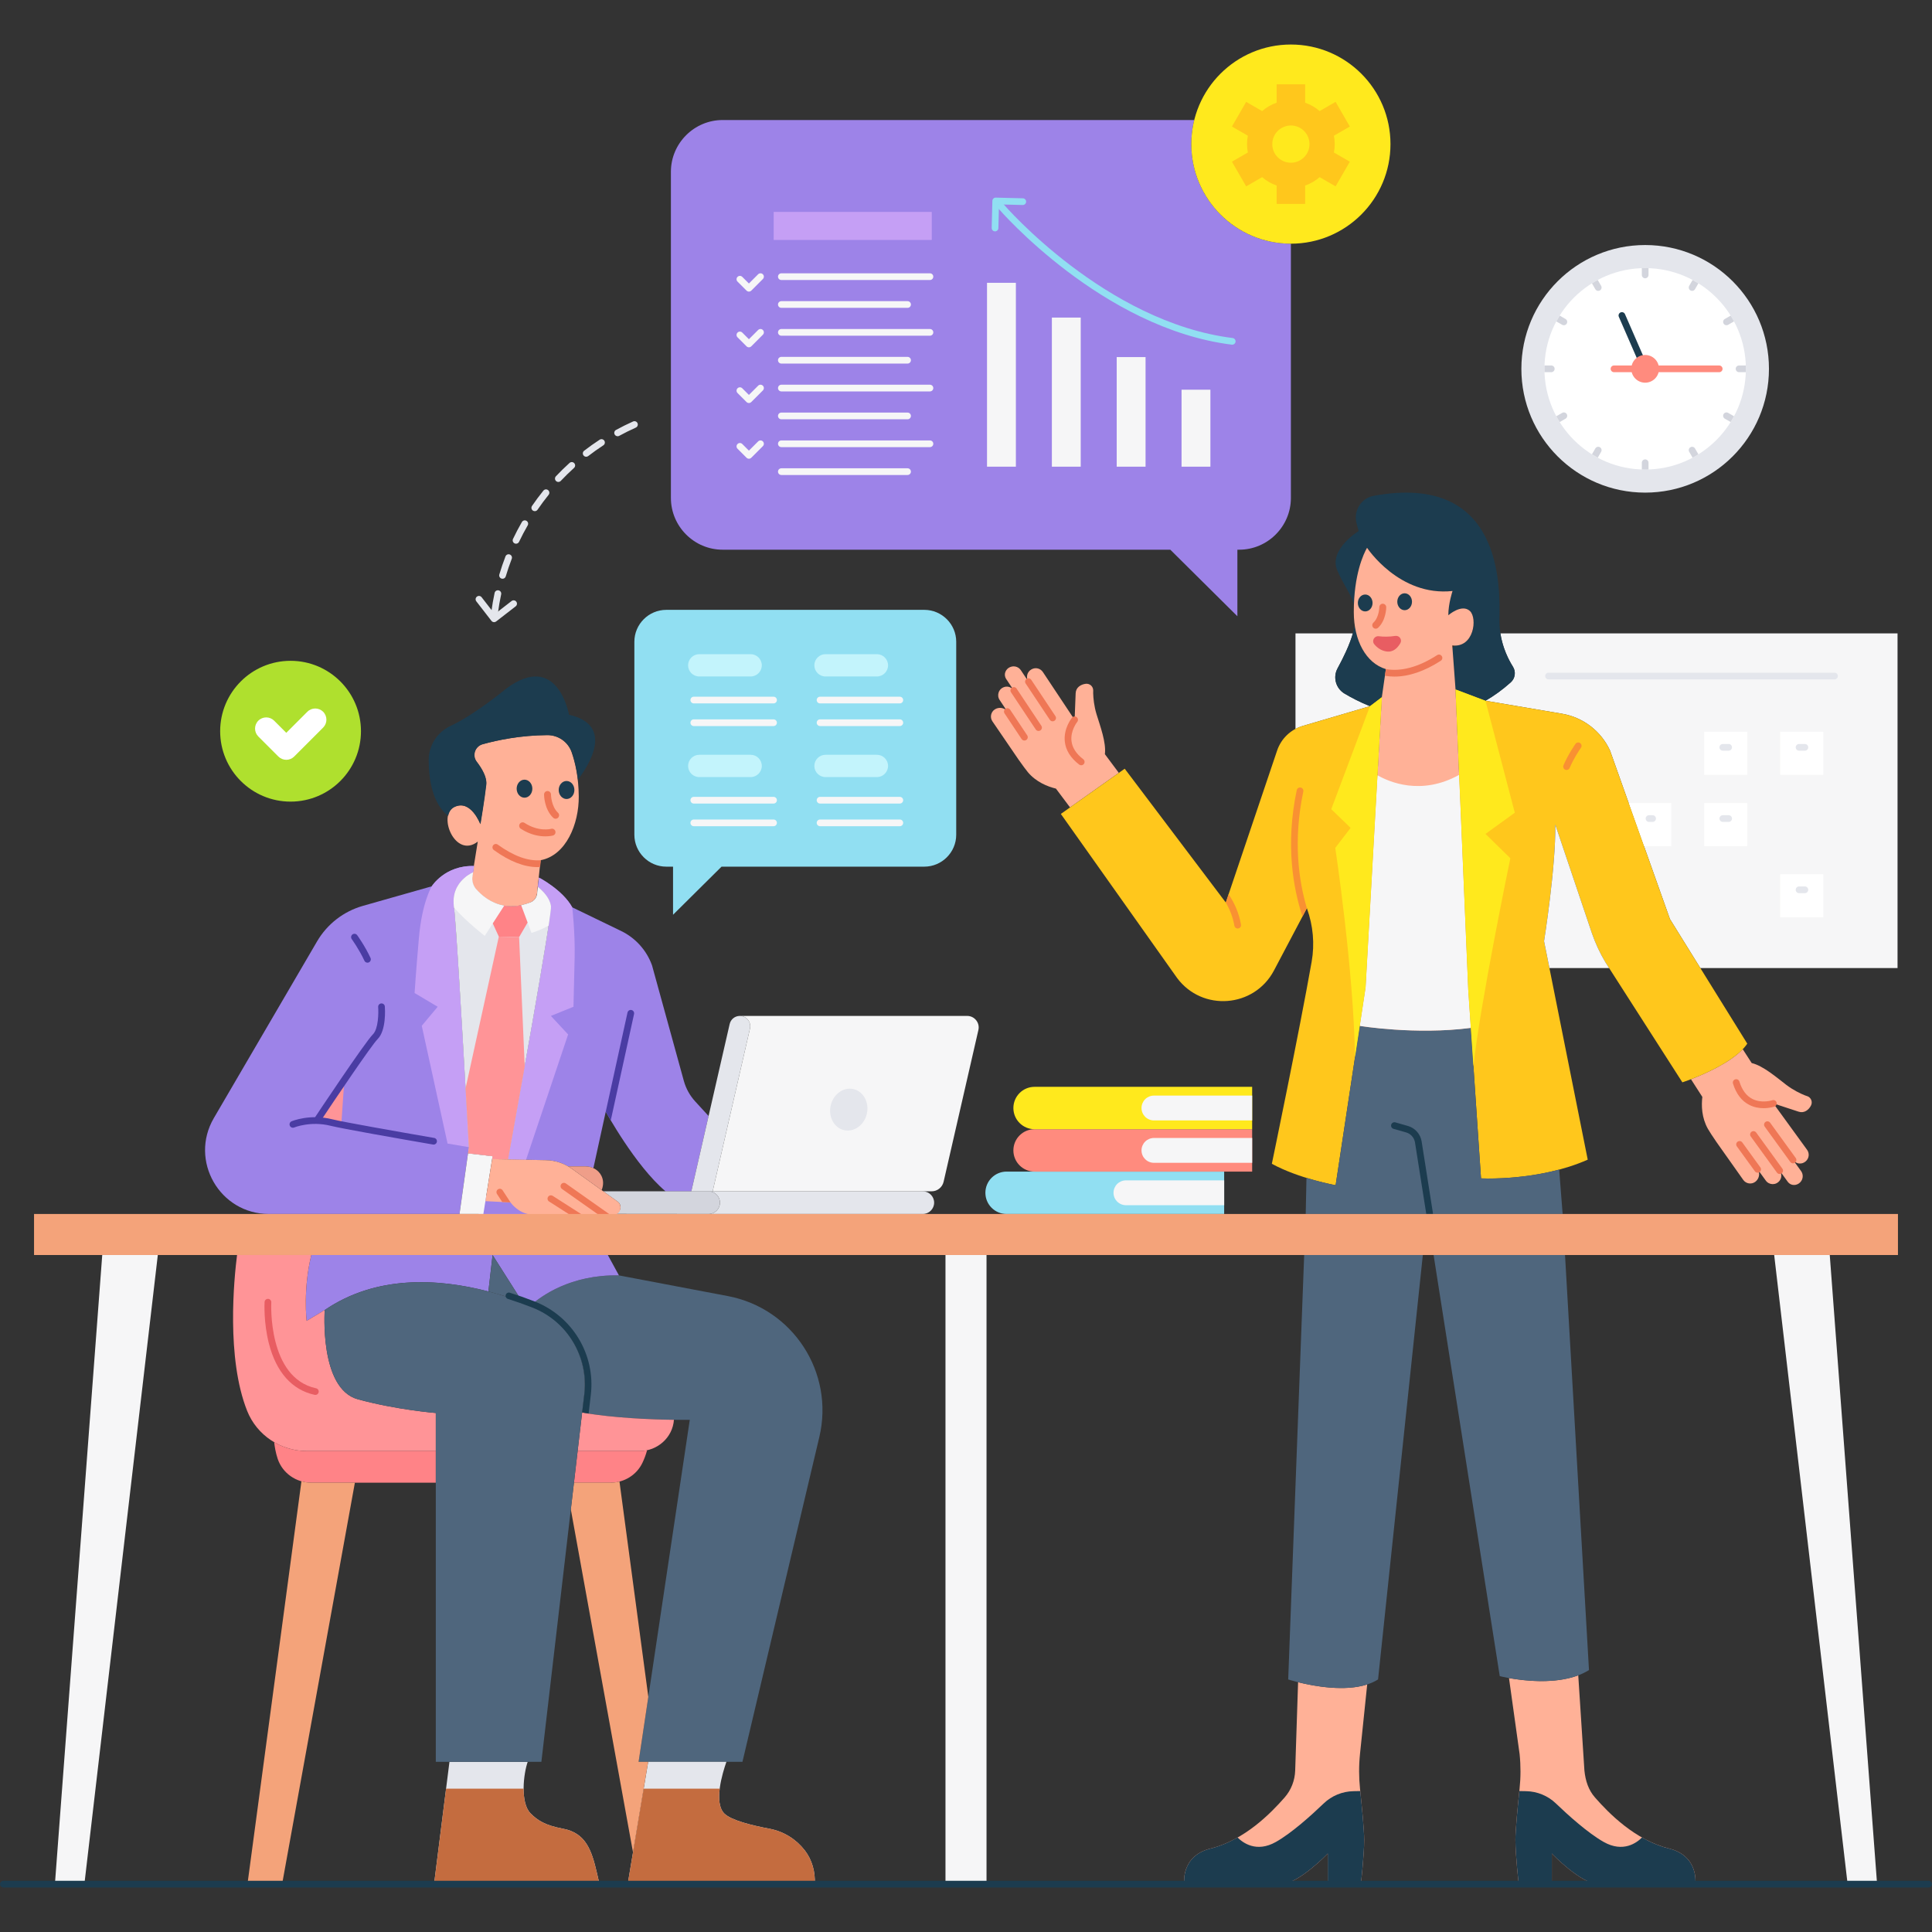 <svg xmlns="http://www.w3.org/2000/svg" viewBox="0 0 2000 2000" id="business-people-discussing-on-analysis-graph">
  <rect x="0" y="0" width="2000" height="2000" fill="#333333" stroke="none"/>
  <polygon fill="#9d83e8" points="497.45 1237.57 494.7 1263.73 572.43 1263.73 539.76 1236.27 497.45 1237.57"></polygon>
  <path fill="#ffb197" d="m591.72,778.68c-3.74-10.7-13.92-17.77-25.26-17.7-27.87.17-51.82,5.22-67.01,9.43-7.84,2.17-11.11,11.61-6.16,18.07,5.49,7.16,10.77,16.2,9.91,23.74-1.72,15.07-6.03,40.91-6.03,40.91,0,0-9.91-26.27-27.13-17.66-17.23,8.61,1.29,53.83,24.55,35.74l-5.77,35.78c-.79,4.9.63,9.89,3.93,13.6,8.5,9.56,27.58,24.9,56.23,13.61,3.78-1.49,6.46-4.94,6.89-8.98l3.75-34.73c26.49-4.98,39.72-37.66,39.51-66.01-.15-19.99-3.73-35.3-7.41-45.81Z"></path>
  <path fill="#9d83e8" d="m489.71,903.09s-23.07,9.27-19.84,35.11c3.23,25.83,15.5,249.34,15.5,249.34l-9.69,69.17h-197.3c-50.96,0-82.7-55.3-56.99-99.31l106.82-182.85c10.49-17.95,27.51-31.14,47.51-36.82l71.22-20.22s13.7-21.99,43.83-21.01l-1.06,6.58Z"></path>
  <polygon fill="#ff9497" points="353.27 1164.27 356.48 1117.76 330.46 1159.13 353.27 1164.27"></polygon>
  <path fill="#9d83e8" d="M719.71 1140.23c-5.58-6.08-9.63-13.4-11.82-21.36l-32.91-119.52c-5.6-15.6-17.1-28.39-32.02-35.61l-50.58-24.48c-9.91-18.09-34.45-30.81-34.45-30.81l-1.06 9.8s12.14 8.97 13.44 19.95c1.16 9.89-36.84 220.28-44.41 262.03l39.23.77c8.11.16 16 2.4 22.97 6.43h18c2.86 0 5.64.66 8.16 1.83l12.82-58.54s30.38 55.86 61.9 82.53h26.68l17.87-77.96-13.82-15.06ZM1263.44 222.07c-26.52-26.52-35.56-63.89-27.14-97.82h-488.22c-29.46 0-53.56 24.1-53.56 53.56v337.68c0 29.46 24.1 53.56 53.56 53.56h463.41l69.45 68.89v-68.89h1.83c29.46 0 53.56-24.1 53.56-53.56V252.26c-26.38 0-52.76-10.06-72.89-30.19Z"></path>
  <path fill="#f6f6f7" d="m1553.18,655.66c2.36,15.15,8.35,27.11,12.99,34.49,3.28,5.22,2.37,12.07-2.23,16.19-8.68,7.78-17.43,14.06-26.16,19.07l79.17,13.42c21.88,3.71,40.5,18,49.76,38.16l62.01,174.44,31.49,50.73h204.12v-346.5h-411.16Z"></path>
  <rect width="44.6" height="44.6" x="1842.88" y="757.53" fill="#fff"></rect>
  <rect width="44.6" height="44.6" x="1764.17" y="757.53" fill="#fff"></rect>
  <polygon fill="#fff" points="1701.87 875.87 1730.06 875.87 1730.06 831.27 1686.01 831.27 1701.87 875.87"></polygon>
  <rect width="44.6" height="44.6" x="1842.88" y="905.02" fill="#fff"></rect>
  <rect width="44.6" height="44.6" x="1764.17" y="831.27" fill="#fff"></rect>
  <path fill="#ffb197" d="m1158.21 800.08-14.44-19.37c1.55-12-4.95-29.33-8.58-41.15-2.69-8.74-3.4-16.9-3.54-22.01l.04-2.74c.06-4.18-3.59-7.45-7.73-6.95-5.12.62-10.19 3.72-10.44 9.75l-1.08 27.52-32.86-49.46c-2.56-3.85-7.66-5.08-11.69-2.81l-.23.13c-4.5 2.53-5.88 8.36-2.99 12.64l-7.88-11.83c-2.06-3.06-5.78-4.56-9.39-3.78l-.1.02c-4.91 1.05-8.26 6.08-6.67 10.84.25.74.6 1.46 1.05 2.13l7.81 11.73c-2.08-3.08-5.9-4.66-9.49-3.66-6.24 1.74-8.44 8.68-5.17 13.54l7.96 11.95c-2.76-4.1-8.78-4.91-12.93-2.23-4.14 2.68-5.29 8.22-2.55 12.32l27.09 39.67h0c4.24 5.99 7.65 10.63 9.67 13.04 8.61 10.24 20.34 14.88 29.04 16.99l14.59 19.46 50.5-35.77ZM1870.91 1134.78l-2.58-.92c-4.74-1.91-12.14-5.42-19.4-10.99-9.81-7.53-23.78-19.66-35.57-22.39l-9.29-14.35c-13.79 14.49-39.9 25.81-53.59 31.07l11.78 18.32c-1.06 8.89-.79 21.5 5.8 33.14 1.55 2.74 4.71 7.55 8.85 13.61h0s27.74 39.22 27.74 39.22c2.89 4 8.48 4.85 12.44 1.9 3.96-2.95 5.3-8.88 2.42-12.89l8.43 11.63c3.41 4.76 10.68 5.12 14.49-.12 2.19-3.01 2.04-7.14-.12-10.17l8.27 11.41c.48.66 1.03 1.24 1.63 1.73 3.9 3.15 9.79 1.77 12.49-2.47l.05-.09c1.98-3.11 1.87-7.12-.27-10.12l-8.34-11.51c3 4.2 8.95 4.93 12.89 1.6l.21-.17c3.53-2.99 4.16-8.2 1.44-11.94l-34.9-48.05 26.17 8.58c5.74 1.87 10.42-1.8 12.78-6.39 1.91-3.71.12-8.27-3.81-9.67Z"></path>
  <path fill="#f6f6f7" d="m1348.56,751.48l69.6-20.45c-10.46-4.19-19.39-8.91-26.31-13.03-9.04-5.39-12.23-16.9-7.21-26.14,6.35-11.7,12.46-24.38,15.83-36.2h-59.39v98.89c2.36-1.26,4.85-2.3,7.47-3.07Z"></path>
  <path fill="#ffc71c" d="m1418.16 731.03-69.6 20.45c-12.45 3.66-22.33 13.16-26.48 25.45l-53.13 157.38-104.65-138.55-66.11 46.82 120.31 169.79c26.09 35.1 79.87 30.97 100.3-7.71l34.07-64.52c.05.15.1.29.16.44 6.31 17.64 8.04 36.57 4.79 55.02-12.7 71.98-41.2 209.15-41.2 209.15 28.42 15.5 66.02 22.18 66.02 22.18l31.01-204.78 16.85-300.49-12.33 9.35ZM1728.72 951.43l-62.01-174.44c-9.25-20.17-27.88-34.46-49.76-38.16l-79.17-13.42-31.01-11.72 13.14 310.81 13.24 195.36s59.43 3.23 110.46-19.38l-45.22-226.15s12.27-76.82 11.63-120.74l37.75 111.99c3.64 10.65 8.38 20.88 14.14 30.55l79.67 124.3s51.68-16.8 67.18-40.05l-80.04-128.93Z"></path>
  <path fill="#4f667d" d="m1533.15,1219.84l-10.56-155.78c-57.43,7.45-114.97-2.09-114.97-2.09h0s-24.98,164.97-24.98,164.97c0,0-13.37-2.38-30.19-7.58l-.77,37.34h265.96l-3.6-45.95c-41.93,11.2-80.9,9.09-80.9,9.09Z"></path>
  <path fill="#ffb197" d="M1727.88 1913.62c-35.35-8.78-62.6-36.72-76.76-52.88-6.77-7.73-9.84-17.21-10.94-27.86l-6.38-98.6c-24.82 9.38-56.19 5.65-71.7 2.85l10.99 78.69c1.24 12 1.22 24.09-.05 36.09-1.83 17.33-4.3 42.52-4.3 52.67 0 16.15 3.45 45.86 3.45 45.86h34.24v-31.65s30.36 31.65 48.45 31.65h100.13s4.09-29.07-27.13-36.82ZM1407.85 1815.82l7.47-72.1c-23.68 7.7-55.46 1.71-71.54-2.3l-3.01 91.47c-.34 10.27-4.16 20.13-10.94 27.86-14.16 16.16-41.41 44.1-76.76 52.88-31.22 7.75-27.13 36.82-27.13 36.82h100.13c18.09 0 48.45-31.65 48.45-31.65v31.65h34.24s3.45-29.72 3.45-45.86c0-10.15-2.47-35.34-4.3-52.67-1.27-12-1.29-24.09-.05-36.09Z"></path>
  <polygon fill="#f6f6f7" points="105.84 1299.19 56.84 1950.44 87.35 1950.44 163.37 1299.19 105.84 1299.19"></polygon>
  <polygon fill="#f6f6f7" points="1894.16 1299.19 1943.16 1950.44 1912.65 1950.44 1836.63 1299.19 1894.16 1299.19"></polygon>
  <rect width="42.48" height="651.25" x="978.76" y="1299.19" fill="#f6f6f7"></rect>
  <path fill="#ef7756" d="m515.3,874.34c-1.56-1.13-3.73-.78-4.85.78-1.12,1.55-.78,3.72.78,4.85,16.23,11.74,31.41,17.65,45.26,17.65.89,0,1.76-.07,2.63-.12l.76-6.99c-13.2,1.11-28.17-4.3-44.58-16.16Z"></path>
  <path fill="#1c3c4f" d="m470.3,835.48c17.23-8.61,27.13,17.66,27.13,17.66,0,0,4.31-25.84,6.03-40.91.86-7.54-4.41-16.58-9.91-23.74-4.95-6.46-1.68-15.9,6.16-18.07,15.18-4.21,39.12-9.26,66.97-9.43,11.36-.07,21.56,7.01,25.31,17.74,2.51,7.2,4.95,16.69,6.31,28.34,11.69-15.34,37.78-56.47-9.25-67.18,0,0-11.63-66.54-64.92-27.13,0,0-32.31,26.89-57.83,38.77-13.8,6.43-22.62,20.36-22.54,35.58.11,20,3.95,44.81,20.19,57.49.79-4,2.8-7.34,6.34-9.11Z"></path>
  <polygon fill="#f6f6f7" points="475.68 1256.71 500.38 1256.71 509.92 1196.9 484.47 1193.96 475.68 1256.71"></polygon>
  <path fill="#4a3ca3" d="m328.18,1163.23c-.66,0-1.33-.19-1.92-.58-1.6-1.06-2.03-3.22-.97-4.81,2.14-3.21,52.4-78.76,60.73-87.09,5.77-5.77,5.89-22.38,5.45-28.29-.14-1.91,1.29-3.58,3.2-3.72,1.93-.14,3.58,1.29,3.72,3.2.19,2.5,1.58,24.67-7.47,33.72-6.51,6.51-45.41,64.31-59.85,86.03-.67,1.01-1.77,1.55-2.89,1.55Z"></path>
  <path fill="#c59ff5" d="m489.71 903.09 1.06-6.58c-30.13-.98-43.83 21.01-43.83 21.01 0 0-10.01 16.15-13.24 52.97-3.23 36.82-4.52 57.49-4.52 57.49l23.9 14.21-16.47 19.7 26.7 121.93 22.07 3.71s-12.27-223.51-15.5-249.34c-3.23-25.83 19.84-35.11 19.84-35.11ZM557.94 908.45l-1.06 9.8s12.14 8.97 13.44 19.95c1.16 9.89-36.84 220.28-44.41 262.03l18.66.37 43.54-129.74-17.84-19.19 23.39-9.47s.66-25.41 1.21-51.25c.55-25.84-2.49-51.68-2.49-51.68-9.91-18.09-34.45-30.81-34.45-30.81Z"></path>
  <path fill="#e4e6ec" d="m570.32,938.19c-1.29-10.98-13.44-19.95-13.44-19.95l-.76,6.99c-.44,4.04-3.11,7.49-6.89,8.98-28.65,11.29-47.73-4.05-56.23-13.61-3.3-3.71-4.72-8.7-3.93-13.6l.63-3.91h0s-4.42,1.77-9.11,5.93c-.67.59-1.35,1.24-2.02,1.93-1.01,1.04-2,2.19-2.93,3.47-.31.42-.62.86-.92,1.31-.6.9-1.16,1.86-1.69,2.87-2.62,5.06-4.18,11.52-3.17,19.59.35,2.83.81,8.02,1.36,15.02.15,2,.32,4.15.48,6.43.08,1.14.17,2.32.26,3.53.17,2.42.35,4.96.54,7.62.37,5.32.75,11.11,1.15,17.26.2,3.07.4,6.24.61,9.48.52,8.1,1.05,16.69,1.6,25.56.98,15.96,1.99,32.84,2.97,49.47.11,1.85.22,3.69.32,5.53,3.34,57.01,6.22,109.45,6.22,109.45l-.9,6.42,25.45,2.94-.48,3,16.47.32c7.57-41.75,45.57-252.15,44.41-262.03Z"></path>
  <path fill="#f6f6f7" d="M493.01 920.6c-3.3-3.71-4.72-8.7-3.93-13.6l.63-3.91h0s-4.42 1.77-9.11 5.93c-.67.59-1.35 1.24-2.02 1.93-1.01 1.04-2 2.19-2.93 3.47-.31.42-.62.86-.92 1.31-.6.9-1.16 1.86-1.69 2.87-2.62 5.06-4.18 11.52-3.17 19.59.05.42.11.91.17 1.43 12.99 14.71 31.76 29.19 31.76 29.19l20.22-31.28c-13.81-2.37-23.58-10.83-29.01-16.94ZM570.32 938.19c-1.29-10.98-13.44-19.95-13.44-19.95l-.76 6.99c-.44 4.04-3.11 7.49-6.89 8.98-3.37 1.33-6.6 2.28-9.71 2.92l10.66 28.62s9-2.48 17.78-7.67c1.65-11.03 2.55-18.24 2.35-19.88Z"></path>
  <path fill="#ff8387" d="m539.53,937.13s0,0,0,0c-6.42,1.33-12.27,1.32-17.53.41l-11.88,18.37,6.25,13.66,20.99.54,8.81-15.1-6.66-17.87Z"></path>
  <path fill="#ff9497" d="m537.37,970.11l-20.99-.54-34.42,157.05c2,35.09,3.42,60.91,3.42,60.91l-.9,6.42,25.45,2.94-.48,3,16.47.32c2.79-15.39,9.71-53.67,17.28-96.38l-5.82-133.73Z"></path>
  <path fill="#4f667d" d="m753.52,1341.7l-112.79-21.42c-50.18-1.03-80.86,21.71-91.27,31,37.18,14.94,59.95,52.77,55.29,92.64l-2.13,18.3c47.61,8.52,111.43,7.61,111.43,7.61l-52.97,354h107.5l79.58-336.19c15.8-66.73-27.28-133.14-94.64-145.93Z"></path>
  <path fill="#9d83e8" d="M548.63 1350.94c.28.11.55.23.83.34 10.41-9.29 41.09-32.03 91.27-31l-11.52-21.1h-119.29l31 48.84c2.62.96 5.2 1.93 7.72 2.91ZM505.6 1336.92s-.01 0-.02 0c1.73-14.65 4.34-37.72 4.34-37.72h-187.64c-8.69 35.26-4.86 68.14-4.86 68.14l18.73-11.2c53.07-36.18 116.69-32.95 169.45-19.22Z"></path>
  <path fill="#4f667d" d="m540.92,1348.03l-31-48.84s-2.61,23.07-4.34,37.72c12.48,3.25,24.35,7.08,35.34,11.12Z"></path>
  <path fill="#ff9497" d="m602.62 1462.22-4.66 39.91h64.15c18.44 0 34.26-14 35.54-32.35-22.08-.31-62.37-1.71-95.04-7.56ZM451.14 1462.72s-40.7-3.23-80.75-14.21c-40.05-10.98-34.24-92.37-34.24-92.37l-18.73 11.2s-3.84-32.88 4.86-68.14h-76.88c-3.1 24.32-11.33 106.61 10.44 161.32 10.05 25.25 34.73 41.62 61.91 41.62h133.39v-39.4Z"></path>
  <path fill="#e85d62" d="m326.46,1444.02c-.24,0-.49-.02-.74-.08-23.38-5.05-39.76-23.43-47.36-53.15-5.61-21.95-4.51-42.11-4.46-42.96.11-1.91,1.78-3.39,3.67-3.26,1.91.11,3.38,1.75,3.27,3.67-.05.78-3.92,78.06,46.36,88.92,1.87.4,3.07,2.25,2.66,4.13-.35,1.63-1.79,2.74-3.39,2.74Z"></path>
  <path fill="#ff8387" d="M451.14 1502.13h-133.39c-12.17 0-23.83-3.3-33.92-9.2.48 4.53 1.49 10.81 3.62 17.22 4.96 14.86 19.09 24.71 34.75 24.71h128.93v-32.73ZM662.12 1502.13h-64.15l-3.82 32.73h37.94c14.02 0 26.97-7.92 32.97-20.59 1.85-3.91 3.55-8.28 4.81-13.01-2.51.55-5.09.87-7.75.87Z"></path>
  <path fill="#e4e6ec" d="M832.92 1915.27c-8.84-11.35-21.64-19.41-36.34-22.17-19.15-3.59-39.7-8.85-46.67-15.66-11.34-11.09-2.11-41.71 2.08-53.62h-81l-21.2 126.61h193.63c.74-12.59-2.74-25.22-10.49-35.17ZM582.92 1893.1c-19.15-3.59-26.49-8.85-33.45-15.66-11.34-11.09-7.38-41.71-3.19-53.62h-81l-15.94 126.61h171.26l-2.7-11.69c-5.39-23.3-11.48-41.24-34.98-45.65Z"></path>
  <path fill="#f4a37a" d="M322.21 1534.86c-3.49 0-6.9-.52-10.16-1.44l-55.89 417.02h35.87l75.35-415.58h-45.18ZM671.14 1756.59l-29.87-222.91c-2.96.76-6.04 1.17-9.18 1.17h-37.94l-3.23 27.68 64.37 355.01 15.7-93.72h-9.9l10.06-67.23Z"></path>
  <path fill="#ef7756" d="M1119.27 792.2c-.74 0-1.48-.23-2.11-.72-8.83-6.78-13.83-14.71-14.85-23.59-1.59-13.74 7.07-24.5 7.44-24.95 1.21-1.48 3.4-1.7 4.89-.49 1.48 1.21 1.7 3.4.49 4.88-.14.17-7.19 9.09-5.92 19.82.82 6.91 4.92 13.24 12.18 18.81 1.52 1.17 1.81 3.35.64 4.87-.68.89-1.71 1.36-2.76 1.36ZM1089.68 746.71c-1.12 0-2.22-.54-2.89-1.55l-25.03-37.59c-1.06-1.6-.63-3.75.97-4.81 1.59-1.06 3.75-.63 4.81.97l25.03 37.59c1.06 1.6.63 3.75-.97 4.81-.59.39-1.26.58-1.92.58ZM1075.1 756.7c-1.12 0-2.22-.54-2.89-1.55l-25.61-38.46c-1.06-1.6-.63-3.75.97-4.81 1.6-1.06 3.75-.63 4.81.97l25.61 38.46c1.06 1.6.63 3.75-.97 4.81-.59.39-1.26.58-1.92.58ZM1060.47 766.61c-1.12 0-2.22-.54-2.89-1.55l-17.67-26.54c-1.06-1.6-.63-3.75.97-4.81 1.59-1.06 3.75-.63 4.81.97l17.67 26.54c1.06 1.6.63 3.75-.97 4.81-.59.39-1.26.58-1.92.58ZM1825.69 1147.19c-4.43 0-9.67-.77-14.78-3.38-7.96-4.05-13.66-11.5-16.93-22.14-.56-1.83.46-3.78 2.3-4.34 1.83-.57 3.78.46 4.34 2.3 2.7 8.78 7.22 14.83 13.45 18 9.73 4.96 20.47 1.37 20.58 1.34 1.82-.62 3.79.35 4.41 2.16.62 1.81-.34 3.79-2.16 4.41-.32.11-4.95 1.65-11.2 1.65ZM1856.14 1204.28c-1.07 0-2.14-.5-2.81-1.43l-26.51-36.56c-1.13-1.55-.78-3.72.77-4.85 1.55-1.13 3.72-.78 4.85.77l26.51 36.56c1.13 1.55.78 3.72-.77 4.85-.62.45-1.33.66-2.03.66ZM1842.31 1215.32c-1.08 0-2.14-.5-2.81-1.43l-27.12-37.41c-1.13-1.55-.78-3.72.77-4.85 1.56-1.13 3.72-.78 4.85.77l27.12 37.41c1.13 1.55.78 3.72-.77 4.85-.62.45-1.33.66-2.03.66ZM1819.51 1213.98c-1.08 0-2.14-.5-2.81-1.43l-18.72-25.82c-1.13-1.55-.78-3.72.77-4.85 1.55-1.13 3.72-.78 4.85.77l18.72 25.82c1.13 1.55.78 3.72-.77 4.85-.62.45-1.33.66-2.03.66Z"></path>
  <path fill="#4a3ca3" d="M656.37 1049.68c.41-1.87-.78-3.72-2.65-4.13-1.87-.4-3.72.78-4.13 2.65l-22.49 102.53s1.88 3.45 5.18 9.04l24.1-110.08ZM380.4 996.57c-1.31 0-2.57-.75-3.16-2.02-5.28-11.49-13.04-22.3-13.12-22.4-1.12-1.56-.77-3.73.78-4.85 1.56-1.12 3.72-.77 4.85.78.33.46 8.23 11.45 13.8 23.57.8 1.74.04 3.8-1.7 4.6-.47.22-.96.32-1.45.32Z"></path>
  <path fill="#c46c3f" d="M449.33 1950.44h171.26l-2.7-11.69c-5.39-23.3-11.48-41.24-34.98-45.65-19.15-3.59-26.49-8.85-33.45-15.66-5.55-5.43-7.42-15.54-7.41-25.84h-80.28l-12.44 98.83ZM832.92 1915.27c-8.84-11.35-21.64-19.41-36.34-22.17-19.15-3.59-39.7-8.85-46.67-15.66-5.55-5.43-6.16-15.54-4.86-25.84h-78.72l-16.55 98.83h193.63c.74-12.59-2.74-25.22-10.49-35.17Z"></path>
  <path fill="#1c3c4f" d="M1566.17 690.14c-6.06-9.65-14.46-27.11-13.99-49.32.69-32.89 3.69-152.03-130.08-127.57-12.77 2.34-20.89 14.94-17.99 27.6.7 3.05 1.5 6.08 2.41 8.86 0 0-31.45 19.22-22.16 40.79 7 16.26 14.14 23.99 17.24 35.58 1.18-34.31 10.27-53.21 13.59-59.01 0 0 33.33 50.74 88.49 44.73 0 0-4.37 13.11-4.37 25.12 0 0 13.93-12.29 22.39-4.37 7.87 7.36 4.18 38.29-18.29 35.62l3.38 45.52 31.01 11.72c8.73-5.01 17.48-11.3 26.16-19.07 4.59-4.11 5.51-10.97 2.23-16.19ZM1402.45 647.24c-2.32 14.01-9.91 30.09-17.8 44.62-5.02 9.25-1.83 20.76 7.21 26.14 6.92 4.12 15.85 8.84 26.31 13.03l12.33-9.35 4.17-29.03c-17.39-5.29-28.92-22.66-32.21-45.42Z"></path>
  <path fill="#382c25" d="m1503.4,670.18c-.08,0-.16,0-.24-.01-1.87-.22-3.83-.66-5.84-1.3-1.06-.34-1.65-1.47-1.31-2.54.34-1.06,1.48-1.65,2.54-1.31,1.76.56,3.47.95,5.08,1.14,1.11.13,1.9,1.13,1.76,2.24-.12,1.03-.99,1.78-2,1.78Z"></path>
  <path fill="#ffb197" d="m1506.77,713.68l-3.38-45.52c22.47,2.67,26.16-28.26,18.29-35.62-8.46-7.92-22.39,4.37-22.39,4.37,0-12.01,4.37-25.12,4.37-25.12-55.15,6.01-88.49-44.73-88.49-44.73-3.55,6.21-13.72,27.42-13.72,66.48,0,29.34,12.45,52.81,33.2,59.12l-4.17,29.03-16.85,300.49-6.03,39.8s57.54,9.54,114.97,2.09l-2.68-39.57-13.14-310.81Z"></path>
  <path fill="#ef7756" d="m1492.54,679.2c-1.04-1.61-3.19-2.07-4.8-1.03-19.12,12.36-37.33,17.28-53.09,14.49l-.99,6.89c3.17.55,6.42.86,9.74.86,14.95,0,31.29-5.53,48.11-16.4,1.61-1.04,2.07-3.19,1.03-4.8Z"></path>
  <path fill="#f99132" d="M1352.87 940.16c-8.32-28.02-14.48-69.45-3.69-120.79.39-1.88-.81-3.72-2.68-4.11-1.88-.4-3.72.81-4.11 2.68-11.93 56.7-3.53 102.16 5.92 130.85l4.56-8.64s-.04-.12 0 0ZM1277.83 958.32c.29 1.69 1.76 2.88 3.42 2.88.2 0 .4-.02.6-.05 1.89-.33 3.15-2.13 2.82-4.02-1.96-11.22-6.39-21.99-12.83-31.38l-2.89 8.57c4.33 7.45 7.4 15.52 8.88 24.01ZM1621.7 797.08c-.45 0-.91-.09-1.35-.28-1.77-.75-2.59-2.78-1.84-4.55 4.83-11.41 12.12-21.75 12.42-22.19 1.11-1.57 3.28-1.93 4.84-.83 1.56 1.11 1.93 3.27.83 4.84-.07.1-7.17 10.18-11.69 20.88-.56 1.32-1.85 2.12-3.2 2.12Z"></path>
  <path fill="#f6f6f7" d="m1520.29,1030.16l-.38-5.67-9.4-222.36c-39.67,21.99-73,7.09-84.55.4l-12.31,219.65-.96,6.37-5.06,33.44s57.54,9.54,114.97,2.09l-2.3-33.9Z"></path>
  <path fill="#1c3c4f" d="M1479.9 1259.59c-1.68 0-3.16-1.22-3.43-2.93l-11.66-73.95c-.78-4.96-4.41-9.06-9.24-10.44l-13.01-3.71c-1.84-.53-2.91-2.45-2.39-4.29.53-1.84 2.45-2.91 4.29-2.39l13.01 3.71c7.42 2.12 12.99 8.41 14.2 16.03l11.66 73.95c.3 1.89-1 3.67-2.89 3.97-.18.03-.37.04-.54.04ZM1374.51 1918.79v31.65h34.24s3.45-29.72 3.45-45.86c0-9.73-2.27-33.28-4.07-50.48l-7.09.13c-11.49.22-22.48 4.74-30.77 12.7-12.79 12.28-33.1 30.59-49.47 39.85-20.28 11.47-34.42.68-39.66-4.63-8.63 4.89-18.01 8.97-28.07 11.47-31.22 7.75-27.13 36.82-27.13 36.82h100.13c18.09 0 48.45-31.65 48.45-31.65ZM1606.43 1918.79v31.65h-34.24s-3.45-29.72-3.45-45.86c0-9.73 2.27-33.28 4.07-50.48l7.09.13c11.49.22 22.48 4.74 30.77 12.7 12.79 12.28 33.1 30.59 49.47 39.85 20.28 11.47 34.42.68 39.66-4.63 8.63 4.89 18.01 8.97 28.07 11.47 31.22 7.75 27.13 36.82 27.13 36.82 0 0-82.04 0-100.13 0-18.09 0-48.45-31.65-48.45-31.65Z"></path>
  <path fill="#4f667d" d="m1350.08 1299.19-16.54 439.37s61.37 20.03 93.02 0l46.35-439.37h-122.83ZM1484.05 1299.19l68.48 435.92s58.14 15.07 92.38-6.24l-24.81-429.68h-136.05Z"></path>
  <path fill="#91dff2" d="M956.86 631.32h-267.15c-18.16 0-33.02 14.86-33.02 33.02v199.8c0 18.16 14.86 33.02 33.02 33.02h7.02v49.8l50.21-49.8h209.92c18.16 0 33.02-14.86 33.02-33.02v-199.8c0-18.16-14.86-33.02-33.02-33.02ZM1042.01 1212.83h225.24v43.88h-225.24c-12.12 0-21.94-9.82-21.94-21.94 0-12.12 9.82-21.94 21.94-21.94Z"></path>
  <path fill="#ff8b7e" d="m1070.99,1168.95h225.24v43.88h-225.24c-12.12,0-21.94-9.82-21.94-21.94h0c0-12.12,9.82-21.94,21.94-21.94Z"></path>
  <path fill="#ffe91d" d="m1070.99,1125.08h225.24v43.88h-225.24c-12.12,0-21.94-9.82-21.94-21.94h0c0-12.12,9.82-21.94,21.94-21.94Z"></path>
  <rect width="29.87" height="190.33" x="1021.76" y="292.77" fill="#f6f6f7"></rect>
  <rect width="29.87" height="154.36" x="1088.89" y="328.75" fill="#f6f6f7"></rect>
  <rect width="29.87" height="113.47" x="1156.01" y="369.64" fill="#f6f6f7"></rect>
  <rect width="29.87" height="79.69" x="1223.13" y="403.42" fill="#f6f6f7"></rect>
  <path fill="#91dff2" d="m1275.59,356.83c-.14,0-.29,0-.44-.03-134.23-16.79-240.3-139.44-241.36-140.68-1.24-1.46-1.07-3.65.39-4.89,1.46-1.24,3.65-1.07,4.9.39,1.04,1.22,105.42,121.85,236.94,138.3,1.9.24,3.25,1.97,3.01,3.88-.22,1.76-1.72,3.04-3.44,3.04Z"></path>
  <path fill="#91dff2" d="m1030.07,239.51s-.06,0-.09,0c-1.92-.05-3.43-1.64-3.38-3.56l.7-27.99c.05-1.92,1.62-3.46,3.56-3.38l27.99.7c1.92.05,3.43,1.64,3.38,3.56-.05,1.92-1.63,3.44-3.56,3.38l-24.52-.62-.62,24.52c-.05,1.89-1.59,3.39-3.47,3.39Z"></path>
  <path fill="#e4e6ec" d="m511.49,644.06c-1.04,0-2.06-.46-2.75-1.35l-15.66-20.21c-1.18-1.52-.9-3.7.62-4.87,1.51-1.17,3.7-.9,4.87.62l13.53,17.47,17.47-13.53c1.51-1.18,3.7-.9,4.87.62,1.18,1.52.9,3.7-.62,4.87l-20.21,15.66c-.63.49-1.38.73-2.12.73Z"></path>
  <circle cx="300.79" cy="756.95" r="72.88" fill="#afe02e"></circle>
  <path fill="#fff" d="m296.35,786.55c-3.07,0-6.01-1.22-8.18-3.39l-20.75-20.75c-4.52-4.52-4.52-11.85,0-16.37,4.52-4.52,11.85-4.52,16.37,0l12.57,12.57,21.79-21.79c4.52-4.52,11.85-4.52,16.37,0,4.52,4.52,4.52,11.85,0,16.37l-29.98,29.98c-2.17,2.17-5.11,3.39-8.18,3.39Z"></path>
  <circle cx="1703.07" cy="381.81" r="128.15" fill="#e4e6ec"></circle>
  <circle cx="1703.07" cy="381.81" r="104.26" fill="#fff"></circle>
  <path fill="#f6f6f7" d="m1661.92,996.11c-5.76-9.66-10.5-19.9-14.14-30.55l-37.75-111.99c.65,43.93-11.63,120.74-11.63,120.74l5.57,27.84h61.83l-3.88-6.05Z"></path>
  <path fill="#e4e6ec" d="m1899.1,703.29h-296.07c-1.92,0-3.47-1.55-3.47-3.47s1.55-3.47,3.47-3.47h296.07c1.92,0,3.47,1.55,3.47,3.47s-1.55,3.47-3.47,3.47Z"></path>
  <rect width="163.67" height="29" x="800.89" y="219.39" fill="#c59ff5"></rect>
  <path fill="#f6f6f7" d="M962.67 289.86h-153.81c-1.92 0-3.47-1.55-3.47-3.47s1.55-3.47 3.47-3.47h153.81c1.92 0 3.47 1.55 3.47 3.47s-1.55 3.47-3.47 3.47ZM939.51 318.69h-130.66c-1.92 0-3.47-1.55-3.47-3.47s1.55-3.47 3.47-3.47h130.66c1.92 0 3.47 1.55 3.47 3.47s-1.55 3.47-3.47 3.47ZM962.67 347.53h-153.81c-1.92 0-3.47-1.55-3.47-3.47s1.55-3.47 3.47-3.47h153.81c1.92 0 3.47 1.55 3.47 3.47s-1.55 3.47-3.47 3.47ZM939.51 376.37h-130.66c-1.92 0-3.47-1.55-3.47-3.47s1.55-3.47 3.47-3.47h130.66c1.92 0 3.47 1.55 3.47 3.47s-1.55 3.47-3.47 3.47ZM962.67 405.2h-153.81c-1.92 0-3.47-1.55-3.47-3.47s1.55-3.47 3.47-3.47h153.81c1.92 0 3.47 1.55 3.47 3.47s-1.55 3.47-3.47 3.47ZM939.51 434.04h-130.66c-1.92 0-3.47-1.55-3.47-3.47s1.55-3.47 3.47-3.47h130.66c1.92 0 3.47 1.55 3.47 3.47s-1.55 3.47-3.47 3.47ZM962.67 462.87h-153.81c-1.92 0-3.47-1.55-3.47-3.47s1.55-3.47 3.47-3.47h153.81c1.92 0 3.47 1.55 3.47 3.47s-1.55 3.47-3.47 3.47ZM939.51 491.71h-130.66c-1.92 0-3.47-1.55-3.47-3.47s1.55-3.47 3.47-3.47h130.66c1.92 0 3.47 1.55 3.47 3.47s-1.55 3.47-3.47 3.47ZM775.26 301.86c-.89 0-1.78-.34-2.45-1.02l-9.32-9.32c-1.36-1.36-1.36-3.55 0-4.91 1.36-1.36 3.55-1.36 4.91 0l6.87 6.87 9.55-9.55c1.36-1.36 3.55-1.36 4.91 0 1.36 1.36 1.36 3.55 0 4.91l-12 12c-.68.68-1.57 1.02-2.45 1.02ZM775.26 359.53c-.89 0-1.78-.34-2.45-1.02l-9.32-9.32c-1.36-1.36-1.36-3.55 0-4.91 1.36-1.36 3.55-1.36 4.91 0l6.87 6.87 9.55-9.55c1.36-1.36 3.55-1.36 4.91 0 1.36 1.36 1.36 3.55 0 4.91l-12 12c-.68.68-1.57 1.02-2.45 1.02ZM775.26 417.2c-.89 0-1.78-.34-2.45-1.02l-9.32-9.32c-1.36-1.36-1.36-3.55 0-4.91 1.36-1.36 3.55-1.36 4.91 0l6.87 6.87 9.55-9.55c1.36-1.36 3.55-1.36 4.91 0 1.36 1.36 1.36 3.55 0 4.91l-12 12c-.68.68-1.57 1.02-2.45 1.02ZM775.26 474.87c-.89 0-1.78-.34-2.45-1.02l-9.32-9.32c-1.36-1.36-1.36-3.55 0-4.91 1.35-1.36 3.55-1.36 4.91 0l6.87 6.87 9.55-9.55c1.36-1.36 3.55-1.36 4.91 0 1.36 1.36 1.36 3.55 0 4.91l-12 12c-.68.68-1.57 1.02-2.45 1.02Z"></path>
  <path fill="#e4e6ec" d="M512.31 637.15c-.22.01-.45 0-.69-.02-1.9-.25-3.23-2-2.98-3.9.87-6.49 2-13.03 3.38-19.44.4-1.88 2.25-3.08 4.12-2.67 1.88.4 3.07 2.25 2.67 4.12-1.34 6.23-2.44 12.59-3.28 18.9-.22 1.67-1.6 2.9-3.22 3.01Zm8.15-38.02c-.4.03-.81-.02-1.21-.14-1.84-.55-2.88-2.48-2.34-4.32 1.87-6.28 4.01-12.56 6.36-18.67.69-1.79 2.7-2.68 4.49-1.99 1.79.69 2.68 2.7 1.99 4.49-2.29 5.94-4.37 12.05-6.19 18.16-.43 1.43-1.7 2.38-3.11 2.47Zm13.96-36.29c-.57.04-1.16-.07-1.71-.33-1.73-.82-2.46-2.9-1.64-4.63 2.82-5.92 5.91-11.79 9.18-17.46.96-1.66 3.08-2.23 4.74-1.27 1.66.96 2.23 3.08 1.27 4.74-3.18 5.51-6.18 11.22-8.93 16.98-.56 1.18-1.7 1.89-2.92 1.97Zm19.41-33.68c-.75.05-1.52-.15-2.18-.6-1.58-1.08-1.99-3.25-.9-4.83 3.7-5.4 7.66-10.73 11.77-15.82 1.2-1.5 3.39-1.73 4.88-.53 1.49 1.2 1.73 3.39.52 4.88-4 4.96-7.85 10.14-11.45 15.39-.63.92-1.62 1.44-2.64 1.5Zm24.4-30.26c-.93.06-1.88-.25-2.61-.94-1.39-1.32-1.46-3.51-.14-4.91 4.49-4.76 9.23-9.4 14.09-13.8 1.42-1.29 3.62-1.18 4.9.24 1.29 1.42 1.18 3.62-.24 4.9-4.72 4.28-9.33 8.79-13.7 13.42-.63.66-1.46 1.03-2.3 1.08Zm28.81-26.08c-1.11.07-2.24-.39-2.97-1.35-1.17-1.52-.89-3.7.63-4.87 5.19-4.01 10.6-7.85 16.07-11.42 1.6-1.05 3.76-.59 4.81 1.01 1.05 1.61.6 3.76-1.01 4.81-5.32 3.47-10.58 7.21-15.63 11.1-.57.44-1.23.67-1.9.71Zm32.54-21.24c-1.31.08-2.6-.58-3.27-1.8-.92-1.68-.3-3.79 1.38-4.71 5.73-3.13 11.68-6.08 17.67-8.76 1.75-.78 3.8 0 4.59 1.75.78 1.75 0 3.81-1.75 4.59-5.83 2.61-11.61 5.48-17.18 8.52-.46.25-.95.38-1.44.42ZM1868.41 777.1h-6.03c-1.92 0-3.47-1.55-3.47-3.47s1.55-3.47 3.47-3.47h6.03c1.92 0 3.47 1.55 3.47 3.47s-1.55 3.47-3.47 3.47ZM1868.41 924.58h-6.03c-1.92 0-3.47-1.55-3.47-3.47s1.55-3.47 3.47-3.47h6.03c1.92 0 3.47 1.55 3.47 3.47s-1.55 3.47-3.47 3.47ZM1789.48 777.1h-6.03c-1.92 0-3.47-1.55-3.47-3.47s1.55-3.47 3.47-3.47h6.03c1.92 0 3.47 1.55 3.47 3.47s-1.55 3.47-3.47 3.47ZM1789.48 850.84h-6.03c-1.92 0-3.47-1.55-3.47-3.47s1.55-3.47 3.47-3.47h6.03c1.92 0 3.47 1.55 3.47 3.47s-1.55 3.47-3.47 3.47ZM1710.77 850.84h-3.71c-1.92 0-3.47-1.55-3.47-3.47s1.55-3.47 3.47-3.47h3.71c1.92 0 3.47 1.55 3.47 3.47s-1.55 3.47-3.47 3.47Z"></path>
  <path fill="#d3d5dd" d="M1706.54 284.62v-7.01c-2.32-.08-4.63-.06-6.94.01v6.99c0 1.92 1.55 3.47 3.47 3.47s3.47-1.55 3.47-3.47ZM1706.54 486.01v-6.99c0-1.92-1.55-3.47-3.47-3.47s-3.47 1.55-3.47 3.47v7.01c2.32.08 4.63.06 6.94-.01ZM1657.48 295.9l-3.5-6.07c-2.05 1.09-4.05 2.26-6.01 3.49l3.5 6.06c.96 1.66 3.08 2.23 4.74 1.27 1.66-.96 2.23-3.08 1.27-4.74ZM1758.17 470.31l-3.5-6.06c-.96-1.66-3.08-2.23-4.74-1.27-1.66.96-2.23 3.08-1.27 4.74l3.5 6.07c2.05-1.09 4.05-2.26 6.01-3.48ZM1620.63 330.21l-6.07-3.5c-1.22 1.97-2.37 3.98-3.46 6.02l6.06 3.5c1.66.96 3.78.39 4.74-1.27s.39-3.78-1.27-4.74ZM1795.04 430.9l-6.06-3.5c-1.66-.96-3.78-.39-4.74 1.27-.96 1.66-.39 3.78 1.27 4.74l6.07 3.5c1.22-1.97 2.37-3.98 3.46-6.02ZM1605.88 378.34h-7.01c-.08 2.32-.06 4.63.01 6.94h6.99c1.92 0 3.47-1.55 3.47-3.47 0-1.92-1.55-3.47-3.47-3.47ZM1807.26 378.34h-6.99c-1.92 0-3.47 1.55-3.47 3.47 0 1.92 1.55 3.47 3.47 3.47h7.01c.08-2.32.06-4.63-.01-6.94ZM1617.16 427.41l-6.07 3.5c1.09 2.05 2.26 4.05 3.49 6.01l6.06-3.5c1.66-.96 2.23-3.08 1.27-4.74-.96-1.66-3.08-2.23-4.74-1.27ZM1791.57 326.71l-6.06 3.5c-1.66.96-2.23 3.08-1.27 4.74.96 1.66 3.08 2.23 4.74 1.27l6.07-3.5c-1.09-2.05-2.26-4.05-3.48-6.01ZM1651.47 464.25l-3.5 6.07c1.97 1.22 3.98 2.37 6.02 3.46l3.5-6.06c.96-1.66.39-3.78-1.27-4.74-1.66-.96-3.78-.39-4.74 1.27ZM1752.16 289.85l-3.5 6.06c-.96 1.66-.39 3.78 1.27 4.74 1.66.96 3.78.39 4.74-1.27l3.5-6.07c-1.97-1.22-3.98-2.37-6.02-3.46Z"></path>
  <path fill="#1c3c4f" d="m1698.17,374.04c-1.34,0-2.62-.78-3.19-2.09l-19.16-43.96c-.77-1.76.04-3.8,1.8-4.57,1.76-.77,3.8.04,4.57,1.8l19.16,43.96c.77,1.76-.04,3.8-1.8,4.57-.45.2-.92.29-1.38.29Z"></path>
  <path fill="#f6f6f7" d="M800.78 728.16h-82.56c-1.92 0-3.47-1.55-3.47-3.47s1.55-3.47 3.47-3.47h82.56c1.92 0 3.47 1.55 3.47 3.47s-1.55 3.47-3.47 3.47ZM800.78 751.61h-82.56c-1.92 0-3.47-1.55-3.47-3.47s1.55-3.47 3.47-3.47h82.56c1.92 0 3.47 1.55 3.47 3.47s-1.55 3.47-3.47 3.47ZM800.78 831.84h-82.56c-1.92 0-3.47-1.55-3.47-3.47s1.55-3.47 3.47-3.47h82.56c1.92 0 3.47 1.55 3.47 3.47s-1.55 3.47-3.47 3.47ZM800.78 855.29h-82.56c-1.92 0-3.47-1.55-3.47-3.47s1.55-3.47 3.47-3.47h82.56c1.92 0 3.47 1.55 3.47 3.47s-1.55 3.47-3.47 3.47Z"></path>
  <path fill="#c3f4fc" d="M777.07 677.2h-53.22c-6.35 0-11.54 5.19-11.54 11.54s5.19 11.54 11.54 11.54h53.22c6.35 0 11.54-5.19 11.54-11.54s-5.19-11.54-11.54-11.54ZM777.07 781.35h-53.22c-6.35 0-11.54 5.19-11.54 11.54s5.19 11.54 11.54 11.54h53.22c6.35 0 11.54-5.19 11.54-11.54s-5.19-11.54-11.54-11.54ZM854.55 700.28h53.22c6.35 0 11.54-5.19 11.54-11.54s-5.19-11.54-11.54-11.54h-53.22c-6.35 0-11.54 5.19-11.54 11.54s5.19 11.54 11.54 11.54ZM907.77 781.35h-53.22c-6.35 0-11.54 5.19-11.54 11.54s5.19 11.54 11.54 11.54h53.22c6.35 0 11.54-5.19 11.54-11.54s-5.19-11.54-11.54-11.54Z"></path>
  <path fill="#f6f6f7" d="M931.48 728.16h-82.56c-1.92 0-3.47-1.55-3.47-3.47s1.55-3.47 3.47-3.47h82.56c1.92 0 3.47 1.55 3.47 3.47s-1.55 3.47-3.47 3.47ZM931.48 751.61h-82.56c-1.92 0-3.47-1.55-3.47-3.47s1.55-3.47 3.47-3.47h82.56c1.92 0 3.47 1.55 3.47 3.47s-1.55 3.47-3.47 3.47ZM931.48 831.84h-82.56c-1.92 0-3.47-1.55-3.47-3.47s1.55-3.47 3.47-3.47h82.56c1.92 0 3.47 1.55 3.47 3.47s-1.55 3.47-3.47 3.47ZM931.48 855.29h-82.56c-1.92 0-3.47-1.55-3.47-3.47s1.55-3.47 3.47-3.47h82.56c1.92 0 3.47 1.55 3.47 3.47s-1.55 3.47-3.47 3.47Z"></path>
  <path fill="#ffe91d" d="m1402.69 1094.53 10.96-72.35 16.85-300.49-12.33 9.35-40.05 106.61 20.02 19.38-15.87 20.67s19.15 127.05 20.41 216.84ZM1519.91 1024.49l5.39 79.53c6.36-62.21 38.21-215.56 38.21-215.56l-25.73-25.19 30.34-21.96-30.34-115.9-31.01-11.72 13.14 310.81Z"></path>
  <path fill="#f6f6f7" d="M1181.69 1147.01h0c0-7.1 5.76-12.86 12.86-12.86h101.7v25.71h-101.7c-7.1 0-12.86-5.76-12.86-12.86ZM1181.69 1190.89h0c0-7.1 5.76-12.86 12.86-12.86h101.7v25.71h-101.7c-7.1 0-12.86-5.76-12.86-12.86ZM1152.71 1234.77h0c0-7.1 5.76-12.86 12.86-12.86h101.7v25.71h-101.7c-7.1 0-12.86-5.76-12.86-12.86Z"></path>
  <path fill="#e4e6ec" d="m745.29,1244.98c0-6.45-5.28-11.73-11.73-11.73h221.73c6.45,0,11.73,5.28,11.73,11.73,0,6.45-5.28,11.73-11.73,11.73h-221.73c6.45,0,11.73-5.28,11.73-11.73Z"></path>
  <path fill="#d3d5dd" d="m733.56,1233.25h-109.02l14.88,10.68c5.52,3.96,2.72,12.67-4.08,12.67l98.22.1c6.45,0,11.73-5.28,11.73-11.73s-5.28-11.73-11.73-11.73Z"></path>
  <path fill="#e4e6ec" d="m755.37,1060.03c1.12-4.89,5.47-8.36,10.49-8.36h0c6.92,0,12.04,6.43,10.49,13.17l-38.6,168.42h-22.09s39.7-173.23,39.7-173.23Z"></path>
  <path fill="#f6f6f7" d="m765.87,1051.67h235.32c7.67,0,13.36,7.13,11.64,14.61l-36,157.05c-1.33,5.81-6.5,9.92-12.45,9.92h-226.62s38.6-168.42,38.6-168.42c1.55-6.74-3.58-13.17-10.49-13.17Z"></path>
  <path fill="#e4e6ec" d="m859.93,1144.44c2.65-11.74,13.19-19.36,23.52-17.03,10.34,2.34,16.57,13.75,13.91,25.49-2.65,11.74-13.19,19.36-23.52,17.03-10.34-2.34-16.57-13.75-13.91-25.49Z"></path>
  <path fill="#ffb197" d="m639.43,1243.94l-47.34-33.98c-7.87-5.65-17.26-8.77-26.95-8.96l-55.7-1.09-6.94,43.51,26.01,1.32s8.72,12.8,24.33,12.8h82.51c6.79,0,9.59-9.64,4.08-13.6Z"></path>
  <path fill="#ef9e89" d="m592.08,1209.96l30.75,22.07c2.35-6.04,1.66-10.97-.21-14.77-3.04-6.18-9.62-9.83-16.51-9.83h-18c1.36.78,2.69,1.61,3.97,2.53Z"></path>
  <path fill="#ef7756" d="M520.3 1232.19c-1.05-1.6-3.2-2.06-4.81-1-1.6 1.05-2.05 3.2-1 4.81l5.44 8.31 8.58.44-8.21-12.54ZM632.21 1265.63c-.69 0-1.39-.21-2-.64l-48.45-34.2c-1.57-1.11-1.94-3.27-.84-4.84 1.11-1.57 3.27-1.94 4.84-.84l48.45 34.2c1.57 1.11 1.94 3.27.84 4.84-.68.96-1.75 1.47-2.84 1.47ZM606.22 1267.34c-.64 0-1.29-.18-1.87-.55l-35.94-23c-1.62-1.03-2.09-3.18-1.05-4.8 1.03-1.62 3.18-2.09 4.8-1.05l35.94 23c1.62 1.03 2.09 3.18 1.05 4.8-.66 1.04-1.78 1.6-2.93 1.6Z"></path>
  <path fill="#4f667d" d="m336.15,1356.14s-5.81,81.39,34.24,92.38c40.05,10.98,80.75,14.21,80.75,14.21v361.1h109.29l44.33-379.9c4.69-40.17-18.45-78.27-56.12-92.98-57.62-22.5-143.87-41.59-212.48,5.19Z"></path>
  <path fill="#1c3c4f" d="m1996.53,1953.91H3.47c-1.92,0-3.47-1.56-3.47-3.47s1.55-3.47,3.47-3.47h1993.06c1.92,0,3.47,1.56,3.47,3.47s-1.55,3.47-3.47,3.47Z"></path>
  <rect width="1929.52" height="42.48" x="35.24" y="1256.71" fill="#f4a37a"></rect>
  <path fill="#4a3ca3" d="m449.42,1177.98c-35.73-6.16-94.06-16.43-105.64-19.33-22.82-5.71-41.14,1.78-41.91,2.1-1.77.74-2.6,2.77-1.86,4.54.74,1.77,2.77,2.61,4.54,1.87.17-.07,17.05-6.9,37.55-1.78,11.91,2.98,70.37,13.28,106.14,19.44,1.88.32,3.67-.93,4.01-2.8.35-1.9-.92-3.72-2.83-4.05Z"></path>
  <path fill="#ff8b7e" d="m1779.71,385.29h-108.9c-1.92,0-3.47-1.55-3.47-3.47s1.55-3.47,3.47-3.47h108.9c1.92,0,3.47,1.55,3.47,3.47s-1.55,3.47-3.47,3.47Z"></path>
  <circle cx="1703.07" cy="381.81" r="14.35" fill="#ff8b7e"></circle>
  <path fill="#1c3c4f" d="m604.94,1442.97l-2.31,19.25h0l6.71,1.12,2.29-19.59c4.85-41.54-19.1-81.22-58.24-96.5-8.54-3.34-17.16-6.38-25.6-9.03-1.77-.56-3.66.42-4.22,2.2-.56,1.77.43,3.66,2.2,4.22,8.3,2.61,16.77,5.6,25.17,8.88,36.29,14.17,58.5,50.96,54,89.46Z"></path>
  <circle cx="1336.33" cy="149.18" r="103.09" fill="#ffe91d"></circle>
  <path fill="#ffc71c" d="m1381.71,149.18c0-2.97-.31-5.87-.85-8.68l16.49-9.52-14.75-25.54-16.52,9.54c-4.35-3.79-9.43-6.75-15.01-8.67v-19.06h-29.5v19.06c-5.58,1.92-10.65,4.88-15.01,8.67l-16.52-9.54-14.75,25.54,16.49,9.52c-.55,2.81-.85,5.71-.85,8.68s.31,5.87.85,8.68l-16.49,9.52,14.75,25.55,16.52-9.54c4.35,3.79,9.43,6.75,15.01,8.67v19.06h29.5v-19.06c5.58-1.92,10.65-4.88,15.01-8.67l16.52,9.54,14.75-25.55-16.49-9.52c.55-2.81.85-5.71.85-8.68Zm-45.38,19.27c-10.64,0-19.27-8.63-19.27-19.27s8.63-19.27,19.27-19.27,19.27,8.63,19.27,19.27-8.63,19.27-19.27,19.27Z"></path>
  <ellipse cx="1454.08" cy="622.92" fill="#1c3c4f" rx="7.61" ry="8.75"></ellipse>
  <ellipse cx="1413.26" cy="624.19" fill="#1c3c4f" rx="7.61" ry="8.75"></ellipse>
  <path fill="#e85d62" d="m1444.36,658.3c-6.59,1.04-12.48.88-17.09.33-4.58-.54-7.56,4.74-4.62,8.29,2.84,3.43,6.9,6.59,12.54,7.47,7.03,1.09,11.64-3.67,14.47-8.6,2.12-3.69-1.1-8.16-5.31-7.49Z"></path>
  <path fill="#ef7756" d="m1424.16,650.83c-.96,0-1.91-.38-2.62-1.14-1.36-1.45-1.28-3.72.16-5.08,6.03-5.65,6.15-15.94,6.15-16.05,0-1.97,1.62-3.58,3.59-3.58h0c1.98,0,3.58,1.61,3.58,3.59,0,.54-.09,13.48-8.41,21.28-.69.65-1.58.97-2.46.97Z"></path>
  <ellipse cx="542.96" cy="816.44" fill="#1c3c4f" rx="8.12" ry="9.33"></ellipse>
  <ellipse cx="586.49" cy="817.8" fill="#1c3c4f" rx="8.12" ry="9.33"></ellipse>
  <path fill="#ef7756" d="M564.56 865.79c-6.24 0-15.54-1.42-25.48-7.92-1.66-1.08-2.13-3.31-1.04-4.97 1.09-1.66 3.31-2.14 4.97-1.04 14.5 9.46 27 6.28 27.52 6.14 1.91-.54 3.88.61 4.4 2.52.52 1.9-.59 3.87-2.49 4.4-.28.08-3.23.87-7.88.87ZM575.18 847.56c-.88 0-1.76-.32-2.45-.97-9.42-8.83-9.53-23.51-9.53-24.13 0-1.98 1.6-3.58 3.58-3.59h0c1.98 0 3.58 1.6 3.59 3.58 0 .12.13 12.22 7.26 18.89 1.45 1.36 1.52 3.63.16 5.08-.71.76-1.66 1.14-2.62 1.14Z"></path>
</svg>
